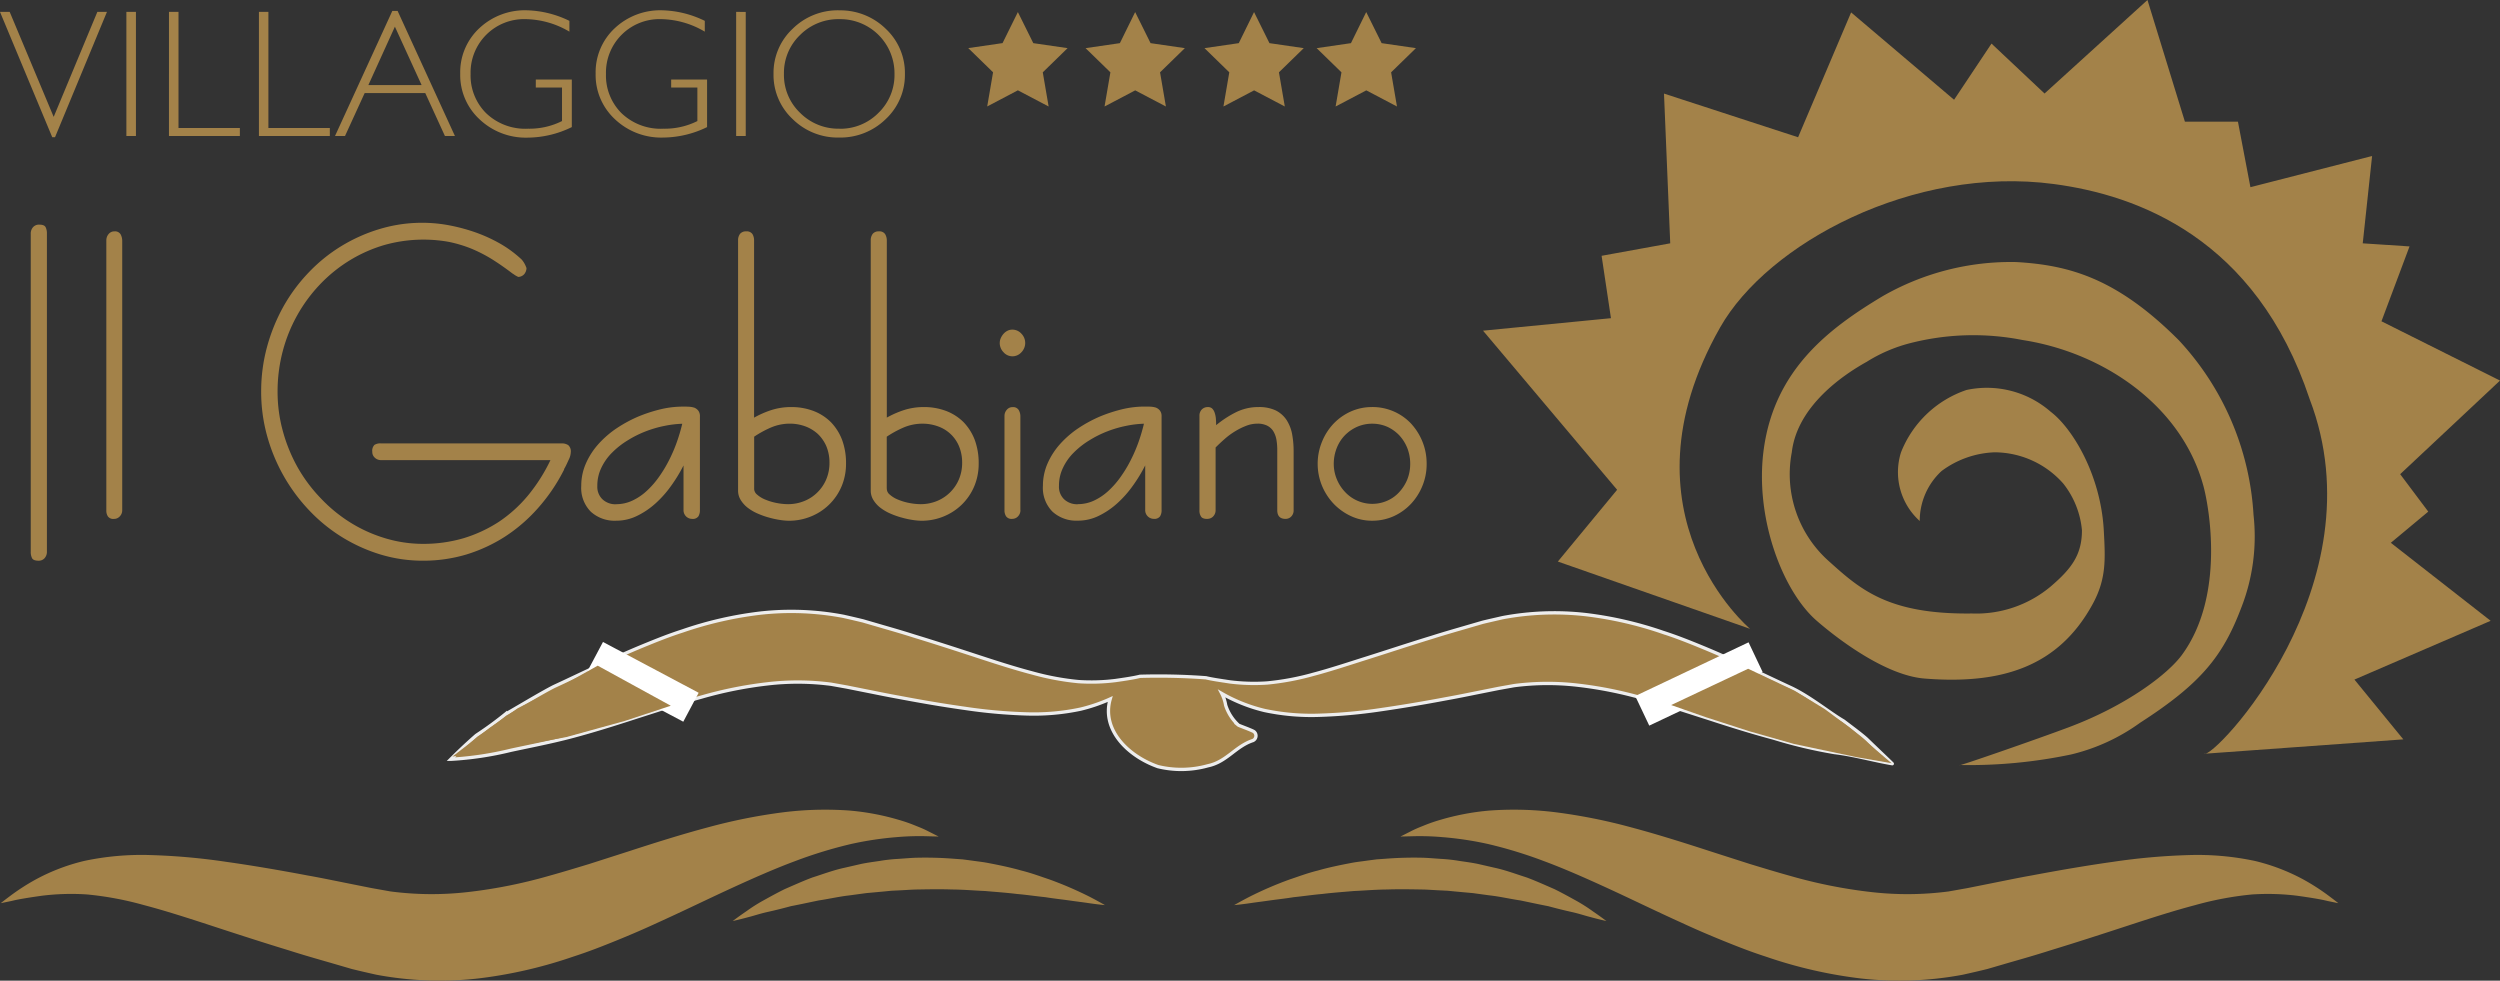 <svg id="logo-gabbiano" xmlns="http://www.w3.org/2000/svg" width="162.205" height="63.628" viewBox="0 0 162.205 63.628">
  <rect x="0" y="0" width="162.205" height="63.628" fill="#333333" stroke="none"/>
  <path id="Tracciato_260" data-name="Tracciato 260" d="M209.111,122.638l.644-.326a7.864,7.864,0,0,1,.793-.353,10.24,10.24,0,0,1,1.137-.4,16,16,0,0,1,3.216-.607,21.912,21.912,0,0,1,4.265.11,35.862,35.862,0,0,1,4.876.97c1.682.447,3.4.987,5.138,1.553l2.61.837c.873.265,1.749.532,2.62.773a32.147,32.147,0,0,0,5.213,1.042,20.552,20.552,0,0,0,5.052-.036l1.23-.219,1.4-.28c.929-.184,1.84-.376,2.743-.536,1.807-.341,3.571-.644,5.276-.884a41.451,41.451,0,0,1,4.915-.44,17.9,17.9,0,0,1,4.31.38,12.9,12.9,0,0,1,3.1,1.179,14,14,0,0,1,1.74,1.121c.38.282.573.441.573.441l-.707-.145c-.449-.114-1.13-.22-1.959-.338a15.536,15.536,0,0,0-2.938-.083,21.034,21.034,0,0,0-3.686.691c-1.348.353-2.821.826-4.4,1.343s-3.259,1.063-5.019,1.6c-.878.281-1.78.54-2.688.8l-1.37.4c-.51.127-1.056.252-1.589.371a22.237,22.237,0,0,1-6.6.248,29.745,29.745,0,0,1-6.2-1.424c-.976-.313-1.905-.68-2.813-1.049s-1.782-.745-2.624-1.137c-1.691-.765-3.267-1.537-4.756-2.222s-2.885-1.3-4.2-1.788a28.9,28.9,0,0,0-3.649-1.114,21.682,21.682,0,0,0-2.956-.441,17.092,17.092,0,0,0-1.982-.054Z" transform="translate(-118.246 -68.362)" fill="#a38249" fill-rule="evenodd"/>
  <path id="Tracciato_261" data-name="Tracciato 261" d="M208.43,132.183s-.39-.082-1.056-.263c-.333-.083-.735-.221-1.195-.323s-.972-.228-1.52-.377c-.566-.109-1.172-.24-1.809-.373-.647-.093-1.313-.252-2.015-.33l-1.063-.145-1.093-.1-.552-.054-.557-.027c-.373-.017-.746-.048-1.12-.054-.749-.012-1.5-.026-2.237,0-.74.005-1.467.069-2.175.1-.707.062-1.393.11-2.043.19-.654.057-1.27.151-1.845.208-.569.093-1.1.147-1.57.215s-.883.117-1.222.168c-.679.1-1.078.132-1.078.132s.341-.2.956-.522a23.717,23.717,0,0,1,2.635-1.139c.564-.188,1.17-.418,1.835-.582.659-.189,1.367-.339,2.1-.479.368-.075.749-.113,1.132-.169l.579-.076.589-.042a23.8,23.8,0,0,1,2.4-.065c.4.012.805.051,1.205.076a10.722,10.722,0,0,1,1.19.133c.392.058.782.11,1.163.186l1.12.257c.736.159,1.421.424,2.075.628.644.242,1.238.514,1.784.75.542.265,1.024.536,1.448.77a10.841,10.841,0,0,1,1.049.669C208.114,131.939,208.43,132.183,208.43,132.183Z" transform="translate(-104.204 -72.425)" fill="#a38249" fill-rule="evenodd"/>
  <path id="Tracciato_262" data-name="Tracciato 262" d="M60.966,122.638l-.644-.326a7.923,7.923,0,0,0-.794-.353,10.241,10.241,0,0,0-1.137-.4,16,16,0,0,0-3.216-.607,21.918,21.918,0,0,0-4.266.11,35.856,35.856,0,0,0-4.876.97c-1.682.447-3.4.987-5.138,1.553l-2.61.837c-.873.265-1.75.532-2.621.773a32.147,32.147,0,0,1-5.213,1.042A20.552,20.552,0,0,1,25.4,126.2l-1.23-.219-1.4-.28c-.929-.184-1.84-.376-2.744-.536-1.806-.341-3.57-.644-5.275-.884a41.452,41.452,0,0,0-4.914-.44,17.9,17.9,0,0,0-4.31.38,12.9,12.9,0,0,0-3.1,1.179,14.006,14.006,0,0,0-1.74,1.121c-.38.282-.573.441-.573.441l.707-.145c.449-.114,1.129-.22,1.959-.338a15.536,15.536,0,0,1,2.938-.083,21.046,21.046,0,0,1,3.687.691c1.347.353,2.821.826,4.4,1.343s3.259,1.063,5.019,1.6c.879.281,1.78.54,2.688.8l1.37.4c.51.127,1.056.252,1.589.371a22.237,22.237,0,0,0,6.6.248,29.746,29.746,0,0,0,6.2-1.424c.976-.313,1.905-.68,2.813-1.049s1.781-.745,2.624-1.137c1.69-.765,3.267-1.537,4.756-2.222s2.885-1.3,4.2-1.788a28.885,28.885,0,0,1,3.65-1.114,21.677,21.677,0,0,1,2.956-.441,17.09,17.09,0,0,1,1.982-.054Z" transform="translate(-0.065 -68.362)" fill="#a38249" fill-rule="evenodd"/>
  <path id="Tracciato_263" data-name="Tracciato 263" d="M109.406,132.183s.39-.082,1.056-.263c.332-.083.735-.221,1.195-.323s.972-.228,1.52-.377c.566-.109,1.172-.24,1.809-.373.647-.093,1.313-.252,2.015-.33l1.063-.145,1.092-.1.552-.054.558-.027c.373-.017.746-.048,1.12-.054.749-.012,1.5-.026,2.237,0,.74.005,1.467.069,2.175.1.706.062,1.393.11,2.043.19.654.057,1.27.151,1.845.208.569.093,1.1.147,1.57.215s.883.117,1.223.168c.679.1,1.078.132,1.078.132s-.341-.2-.956-.522a23.737,23.737,0,0,0-2.634-1.139c-.564-.188-1.171-.418-1.835-.582-.659-.189-1.367-.339-2.1-.479-.368-.075-.749-.113-1.132-.169l-.579-.076-.589-.042a23.806,23.806,0,0,0-2.4-.065c-.4.012-.8.051-1.205.076a10.732,10.732,0,0,0-1.19.133c-.392.058-.782.11-1.163.186l-1.12.257c-.736.159-1.421.424-2.075.628-.645.242-1.238.514-1.785.75-.542.265-1.024.536-1.448.77a10.844,10.844,0,0,0-1.049.669C109.722,131.939,109.406,132.183,109.406,132.183Z" transform="translate(-61.866 -72.425)" fill="#a38249" fill-rule="evenodd"/>
  <path id="Tracciato_264" data-name="Tracciato 264" d="M147.8,1.8l1,2.017,2.225.324-1.61,1.569.38,2.217L147.8,6.877l-1.99,1.047.38-2.217-1.61-1.569,2.225-.324Z" transform="translate(-81.758 -1.017)" fill="#a38249" fill-rule="evenodd"/>
  <path id="Tracciato_265" data-name="Tracciato 265" d="M165.305,1.8l1,2.017,2.225.324-1.61,1.569.38,2.217-1.991-1.047-1.99,1.047.38-2.217-1.611-1.569,2.226-.324Z" transform="translate(-91.654 -1.017)" fill="#a38249" fill-rule="evenodd"/>
  <path id="Tracciato_266" data-name="Tracciato 266" d="M183.057,1.8l1,2.017,2.225.324-1.61,1.569.38,2.217-1.991-1.047-1.99,1.047.38-2.217-1.61-1.569,2.225-.324Z" transform="translate(-101.692 -1.017)" fill="#a38249" fill-rule="evenodd"/>
  <path id="Tracciato_267" data-name="Tracciato 267" d="M199.807,1.8l1,2.017,2.225.324-1.61,1.569.38,2.217-1.99-1.047-1.991,1.047.38-2.217-1.61-1.569,2.225-.324Z" transform="translate(-111.164 -1.017)" fill="#a38249" fill-rule="evenodd"/>
  <path id="Tracciato_268" data-name="Tracciato 268" d="M4.588,34.122a.623.623,0,0,1,.151-.417.512.512,0,0,1,.407-.164c.216,0,.348.055.407.164a.906.906,0,0,1,.085.417V54.758a.618.618,0,0,1-.151.424.5.5,0,0,1-.387.164c-.229,0-.368-.055-.426-.164a.9.9,0,0,1-.085-.424V34.122Zm4.905.438h0a.62.62,0,0,1,.151-.411.469.469,0,0,1,.38-.171.416.416,0,0,1,.4.2.9.9,0,0,1,.1.425V52.069a.566.566,0,0,1-.157.4.5.5,0,0,1-.374.164.426.426,0,0,1-.4-.164.692.692,0,0,1-.1-.4V34.56Z" transform="translate(-2.594 -18.966)" fill="#a38249" fill-rule="evenodd"/>
  <path id="Tracciato_269" data-name="Tracciato 269" d="M46.767,48.666a.565.565,0,0,1-.393-.157.491.491,0,0,1-.164-.383.544.544,0,0,1,.138-.445.7.7,0,0,1,.42-.1H58.506a.752.752,0,0,1,.413.11.527.527,0,0,1,.17.458,1.151,1.151,0,0,1-.125.472c-.085.185-.164.363-.249.52a.181.181,0,0,1-.02.034.355.355,0,0,0-.027.048.51.51,0,0,1-.02.055l.013-.007-.079.151a11.542,11.542,0,0,1-1.653,2.394,10.406,10.406,0,0,1-2.118,1.82,10.141,10.141,0,0,1-2.505,1.156,9.751,9.751,0,0,1-2.807.4,9.445,9.445,0,0,1-2.748-.4,10.6,10.6,0,0,1-4.623-2.853,11.409,11.409,0,0,1-2.741-4.838A10.712,10.712,0,0,1,39,44.231a10.98,10.98,0,0,1,.38-2.908A11.7,11.7,0,0,1,40.445,38.7a10.888,10.888,0,0,1,1.646-2.217,10.416,10.416,0,0,1,2.124-1.711,10.623,10.623,0,0,1,2.5-1.108,9.524,9.524,0,0,1,4.446-.239,11.941,11.941,0,0,1,1.725.458,9.91,9.91,0,0,1,1.633.746A7.505,7.505,0,0,1,55.9,35.651a1.443,1.443,0,0,1,.171.239,1.936,1.936,0,0,1,.144.315.634.634,0,0,1-.131.376.535.535,0,0,1-.4.2,1.508,1.508,0,0,1-.249-.137.853.853,0,0,0-.125-.082q-.7-.534-1.357-.944a9.257,9.257,0,0,0-1.344-.684,8.484,8.484,0,0,0-1.449-.431,9.36,9.36,0,0,0-4.164.206,9.355,9.355,0,0,0-2.256,1,9.585,9.585,0,0,0-1.908,1.54A9.948,9.948,0,0,0,40.4,41.6a10.218,10.218,0,0,0-.335,2.627,9.609,9.609,0,0,0,.348,2.579,10.325,10.325,0,0,0,.964,2.347,9.951,9.951,0,0,0,1.5,2,9.688,9.688,0,0,0,1.915,1.566,9.322,9.322,0,0,0,2.243,1.013A8.52,8.52,0,0,0,49.5,54.1a9.242,9.242,0,0,0,2.643-.37,8.96,8.96,0,0,0,2.289-1.067,8.859,8.859,0,0,0,1.888-1.711,11.163,11.163,0,0,0,1.449-2.285h-11Zm20.7,3.25h0a.745.745,0,0,1-.1.4.447.447,0,0,1-.407.164.56.56,0,0,1-.557-.568v-2.9a9.774,9.774,0,0,1-.793,1.307,6.978,6.978,0,0,1-1.016,1.149,5.155,5.155,0,0,1-1.2.814,3.044,3.044,0,0,1-1.357.315,2.292,2.292,0,0,1-1.646-.581,2.185,2.185,0,0,1-.623-1.683,3.587,3.587,0,0,1,.308-1.464,4.734,4.734,0,0,1,.826-1.266,6.322,6.322,0,0,1,1.187-1.019,8.67,8.67,0,0,1,1.4-.753,9.78,9.78,0,0,1,1.462-.472,6.255,6.255,0,0,1,1.371-.164h.1c.1,0,.21,0,.335.007a1.427,1.427,0,0,1,.348.062.633.633,0,0,1,.262.2.6.6,0,0,1,.1.383v6.068Zm-5.43-.39h0a2.47,2.47,0,0,0,1.062-.239,3.663,3.663,0,0,0,.931-.636,5.651,5.651,0,0,0,.8-.923,8.327,8.327,0,0,0,.656-1.1,9.637,9.637,0,0,0,.5-1.177,11.545,11.545,0,0,0,.335-1.143,6.582,6.582,0,0,0-1.148.137,7.356,7.356,0,0,0-1.226.356,7.009,7.009,0,0,0-1.174.588,5.33,5.33,0,0,0-1,.787,3.462,3.462,0,0,0-.7.986,2.639,2.639,0,0,0-.262,1.177,1.115,1.115,0,0,0,.341.876,1.225,1.225,0,0,0,.879.315Zm8.948-1.033h0a.5.5,0,0,0,.2.417,1.829,1.829,0,0,0,.551.328,3.655,3.655,0,0,0,.721.212,3.983,3.983,0,0,0,.728.075,2.8,2.8,0,0,0,1.042-.2,2.557,2.557,0,0,0,.859-.561,2.592,2.592,0,0,0,.577-.849,2.717,2.717,0,0,0,.21-1.074,2.752,2.752,0,0,0-.2-1.068,2.471,2.471,0,0,0-.544-.793,2.5,2.5,0,0,0-.813-.5A2.927,2.927,0,0,0,73.3,46.3a3.13,3.13,0,0,0-1.213.246,6.651,6.651,0,0,0-1.1.6v3.347Zm0-4.584h0a6.165,6.165,0,0,1,1.148-.5,4.183,4.183,0,0,1,1.233-.185,4.024,4.024,0,0,1,1.469.253,3.22,3.22,0,0,1,1.128.725,3.381,3.381,0,0,1,.728,1.15,4.338,4.338,0,0,1,.256,1.539,3.774,3.774,0,0,1-.289,1.478,3.62,3.62,0,0,1-1.981,1.95,3.727,3.727,0,0,1-1.423.281,3.835,3.835,0,0,1-.571-.048,5.685,5.685,0,0,1-.708-.151,5.084,5.084,0,0,1-.728-.253,3.044,3.044,0,0,1-.649-.369,1.882,1.882,0,0,1-.472-.506,1.144,1.144,0,0,1-.183-.643V34.407a.678.678,0,0,1,.131-.425.484.484,0,0,1,.394-.157.438.438,0,0,1,.413.185.8.8,0,0,1,.1.4v11.5Zm8.607,4.584h0a.5.5,0,0,0,.2.417,1.823,1.823,0,0,0,.551.328,3.646,3.646,0,0,0,.721.212,3.986,3.986,0,0,0,.728.075,2.8,2.8,0,0,0,1.043-.2,2.614,2.614,0,0,0,1.436-1.41,2.717,2.717,0,0,0,.21-1.074,2.752,2.752,0,0,0-.2-1.068,2.305,2.305,0,0,0-1.357-1.293,2.927,2.927,0,0,0-1.023-.178,3.128,3.128,0,0,0-1.213.246,6.629,6.629,0,0,0-1.1.6v3.347Zm0-4.584h0a6.152,6.152,0,0,1,1.148-.5,4.181,4.181,0,0,1,1.233-.185,4.024,4.024,0,0,1,1.469.253,3.22,3.22,0,0,1,1.128.725,3.381,3.381,0,0,1,.728,1.15,4.339,4.339,0,0,1,.256,1.539,3.774,3.774,0,0,1-.289,1.478,3.621,3.621,0,0,1-1.98,1.95,3.725,3.725,0,0,1-1.423.281,3.835,3.835,0,0,1-.571-.048,5.668,5.668,0,0,1-.708-.151,5.065,5.065,0,0,1-.728-.253,3.043,3.043,0,0,1-.649-.369,1.88,1.88,0,0,1-.472-.506,1.145,1.145,0,0,1-.184-.643V34.407a.678.678,0,0,1,.131-.425.484.484,0,0,1,.394-.157.438.438,0,0,1,.413.185.8.8,0,0,1,.105.4v11.5ZM87.746,40.2h0a.786.786,0,0,1,.577.26.86.86,0,0,1,0,1.211.77.77,0,0,1-1.154,0,.854.854,0,0,1-.249-.6.8.8,0,0,1,.072-.329,1.079,1.079,0,0,1,.177-.273.841.841,0,0,1,.262-.2.7.7,0,0,1,.315-.069Zm.518,11.713h0a.566.566,0,0,1-.157.4.5.5,0,0,1-.374.164.426.426,0,0,1-.4-.164.692.692,0,0,1-.105-.4V45.8a.6.6,0,0,1,.151-.4.47.47,0,0,1,.38-.171.416.416,0,0,1,.4.2.823.823,0,0,1,.1.4v6.089Zm9.158,0h0a.741.741,0,0,1-.1.4.447.447,0,0,1-.407.164.56.56,0,0,1-.557-.568v-2.9a9.774,9.774,0,0,1-.793,1.307,6.978,6.978,0,0,1-1.016,1.149,5.155,5.155,0,0,1-1.2.814,3.046,3.046,0,0,1-1.358.315,2.292,2.292,0,0,1-1.646-.581,2.185,2.185,0,0,1-.623-1.683,3.594,3.594,0,0,1,.308-1.464,4.745,4.745,0,0,1,.826-1.266,6.323,6.323,0,0,1,1.187-1.019,8.67,8.67,0,0,1,1.4-.753,9.8,9.8,0,0,1,1.462-.472,6.255,6.255,0,0,1,1.371-.164h.1c.1,0,.21,0,.335.007a1.423,1.423,0,0,1,.347.062.633.633,0,0,1,.262.2.6.6,0,0,1,.1.383v6.068Zm-5.43-.39h0a2.469,2.469,0,0,0,1.062-.239,3.663,3.663,0,0,0,.931-.636,5.669,5.669,0,0,0,.8-.923,8.327,8.327,0,0,0,.656-1.1,9.634,9.634,0,0,0,.5-1.177,11.543,11.543,0,0,0,.335-1.143,6.591,6.591,0,0,0-1.148.137A7.368,7.368,0,0,0,93.9,46.8a6.989,6.989,0,0,0-1.174.588,5.316,5.316,0,0,0-1,.787,3.462,3.462,0,0,0-.7.986,2.639,2.639,0,0,0-.262,1.177,1.113,1.113,0,0,0,.341.876,1.228,1.228,0,0,0,.879.315Zm8.391.958h0c-.2,0-.335-.048-.4-.15a.68.68,0,0,1-.105-.418V45.8a.571.571,0,0,1,.157-.425.537.537,0,0,1,.393-.15.389.389,0,0,1,.269.089.66.66,0,0,1,.157.246,1.723,1.723,0,0,1,.085.362c.013.137.02.274.02.417V46.4a6.814,6.814,0,0,1,1.278-.835,3.268,3.268,0,0,1,1.482-.342,2.541,2.541,0,0,1,1.108.219,1.845,1.845,0,0,1,.7.616,2.588,2.588,0,0,1,.361.91,6.111,6.111,0,0,1,.1,1.129v3.817a.559.559,0,0,1-.144.4.5.5,0,0,1-.387.164c-.354,0-.531-.192-.531-.568v-3.92a3.72,3.72,0,0,0-.06-.684,1.6,1.6,0,0,0-.209-.534,1.012,1.012,0,0,0-.4-.349,1.387,1.387,0,0,0-.616-.123,2.014,2.014,0,0,0-.741.144,4.334,4.334,0,0,0-.715.356,4.706,4.706,0,0,0-.669.493q-.315.277-.59.554v4.064a.564.564,0,0,1-.151.4.5.5,0,0,1-.392.166Zm10.7-6.178h0a2.42,2.42,0,0,0-.97.2,2.576,2.576,0,0,0-.8.554,2.491,2.491,0,0,0-.531.834,2.788,2.788,0,0,0-.19,1.019,2.578,2.578,0,0,0,.2,1,2.657,2.657,0,0,0,.538.828,2.388,2.388,0,0,0,.793.561,2.4,2.4,0,0,0,1.941,0,2.263,2.263,0,0,0,.773-.554,2.756,2.756,0,0,0,.525-.821,2.716,2.716,0,0,0,.19-1.012,2.813,2.813,0,0,0-.19-1.033,2.7,2.7,0,0,0-.525-.828,2.561,2.561,0,0,0-.773-.548,2.443,2.443,0,0,0-.977-.2Zm0-1.081h0a3.466,3.466,0,0,1,1.39.281,3.418,3.418,0,0,1,1.122.78,3.854,3.854,0,0,1,.748,1.177,3.767,3.767,0,0,1,.275,1.45,3.689,3.689,0,0,1-.275,1.43,3.764,3.764,0,0,1-.754,1.177,3.573,3.573,0,0,1-1.122.794,3.38,3.38,0,0,1-1.384.287,3.209,3.209,0,0,1-1.364-.294,3.7,3.7,0,0,1-1.122-.794,3.825,3.825,0,0,1-.767-1.177,3.767,3.767,0,0,1,0-2.86,3.739,3.739,0,0,1,.754-1.177,3.556,3.556,0,0,1,1.121-.787A3.329,3.329,0,0,1,111.081,45.224Z" transform="translate(-22.055 -18.813)" fill="#a38249" fill-rule="evenodd"/>
  <path id="Tracciato_270" data-name="Tracciato 270" d="M6.939,1.642,3.57,9.772H3.389L0,1.642H.629L3.483,8.454,6.316,1.642h.623Zm1.881,0h0v8.05H8.2V1.642Zm2.761,0h0V9.174h3.982v.518h-4.6V1.642Zm5.833,0h0V9.174H21.4v.518h-4.6V1.642Zm8.385-.06h0l3.717,8.111h-.649L27.592,6.908H23.661L22.386,9.692h-.649l3.717-8.111H25.8ZM27.355,6.39h0L25.622,2.6,23.9,6.39Zm9.589-4.166h0v.7a5.729,5.729,0,0,0-2.854-.813A3.47,3.47,0,0,0,30.533,5.67a3.449,3.449,0,0,0,1,2.536A3.664,3.664,0,0,0,34.264,9.22a4.728,4.728,0,0,0,2.2-.495V6.55h-1.7V6.031H37.1V9.116A6.585,6.585,0,0,1,34.24,9.8a4.358,4.358,0,0,1-3.125-1.188A3.913,3.913,0,0,1,29.86,5.646a3.9,3.9,0,0,1,1.231-2.937,4.31,4.31,0,0,1,3.092-1.171,6.642,6.642,0,0,1,2.761.686Zm8.784,0h0v.7a5.729,5.729,0,0,0-2.854-.813A3.47,3.47,0,0,0,39.317,5.67a3.449,3.449,0,0,0,1,2.536A3.664,3.664,0,0,0,43.047,9.22a4.728,4.728,0,0,0,2.2-.495V6.55h-1.7V6.031h2.329V9.116a6.585,6.585,0,0,1-2.857.679A4.358,4.358,0,0,1,39.9,8.607a3.913,3.913,0,0,1-1.254-2.961,3.9,3.9,0,0,1,1.231-2.937,4.31,4.31,0,0,1,3.092-1.171,6.641,6.641,0,0,1,2.761.686Zm2.657-.582h0v8.05h-.622V1.642Zm6.057-.1h0a4.208,4.208,0,0,1,3.031,1.2A3.924,3.924,0,0,1,58.713,5.67a3.92,3.92,0,0,1-1.241,2.924,4.208,4.208,0,0,1-3.031,1.2,4.163,4.163,0,0,1-3.015-1.2A3.916,3.916,0,0,1,50.188,5.67a3.922,3.922,0,0,1,1.238-2.931,4.163,4.163,0,0,1,3.015-1.2Zm.023,7.682h0A3.463,3.463,0,0,0,57,8.19,3.418,3.418,0,0,0,58.037,5.67a3.519,3.519,0,0,0-3.573-3.557,3.5,3.5,0,0,0-2.553,1.027,3.405,3.405,0,0,0-1.047,2.53A3.392,3.392,0,0,0,51.911,8.19,3.5,3.5,0,0,0,54.464,9.22Z" transform="translate(0 -0.87)" fill="#a38249" fill-rule="evenodd"/>
  <path id="Tracciato_271" data-name="Tracciato 271" d="M159.244,99.657c-.309-.31-1.243-.99-1.565-1.241-.907-.526-2.154-1.561-3.4-2.155-1.213-.558-2.5-1.187-3.876-1.811-.686-.32-1.4-.625-2.138-.926s-1.5-.6-2.292-.855a24.185,24.185,0,0,0-5.05-1.161,18.119,18.119,0,0,0-5.376.2c-.435.1-.879.2-1.294.3l-1.117.325c-.738.215-1.473.426-2.19.655-1.434.438-2.8.893-4.089,1.3s-2.489.806-3.586,1.095a17.133,17.133,0,0,1-3,.563,12.652,12.652,0,0,1-2.395-.067c-.663-.1-1.207-.179-1.573-.27a41.775,41.775,0,0,0-4.285-.095c-.366.093-.919.179-1.6.275a12.57,12.57,0,0,1-2.394.068,17.167,17.167,0,0,1-3-.563c-1.1-.288-2.3-.673-3.587-1.095s-2.655-.867-4.089-1.305c-.716-.229-1.451-.44-2.19-.654l-1.116-.325c-.415-.1-.86-.205-1.294-.3a18.122,18.122,0,0,0-5.376-.2,24.184,24.184,0,0,0-5.05,1.161c-.8.255-1.553.554-2.292.855s-1.452.607-2.138.926c-1.378.624-2.663,1.252-3.876,1.81-.795.392-3.006,1.73-3.169,1.8a23.278,23.278,0,0,1-1.883,1.374c-.753.654-1.382,1.277-1.662,1.556a21.344,21.344,0,0,0,3.913-.587c1.243-.268,2.592-.524,3.962-.888s2.774-.806,4.186-1.265l2.127-.682c.711-.217,1.427-.434,2.136-.63A26.252,26.252,0,0,1,87.871,96a16.774,16.774,0,0,1,4.117.029l1,.179,1.14.228c.757.15,1.5.306,2.235.437,1.472.279,2.909.525,4.3.72a33.79,33.79,0,0,0,4,.36,14.571,14.571,0,0,0,3.512-.311,10.974,10.974,0,0,0,1.913-.656c-.58,2.011,1.172,3.709,3.1,4.388a6.411,6.411,0,0,0,3.242-.057c1.216-.252,1.785-1.265,2.92-1.637a.341.341,0,0,0,.06-.581c-.179-.107-.969-.39-1-.416a2.967,2.967,0,0,1-.832-1.3,2.555,2.555,0,0,0-.25-.754c.081.047.164.094.252.141a10.526,10.526,0,0,0,2.526.962,14.593,14.593,0,0,0,3.512.31,33.889,33.889,0,0,0,4-.359c1.39-.2,2.827-.442,4.3-.721.737-.13,1.478-.286,2.236-.437l1.141-.228,1-.179a16.839,16.839,0,0,1,4.117-.029,26.2,26.2,0,0,1,4.248.85c.709.2,1.424.413,2.135.63l2.127.682c1.412.461,2.816.9,4.187,1.266a30.57,30.57,0,0,0,3.973.944c1.263.15,2.575.528,3.749.723C160.84,101.181,159.439,99.852,159.244,99.657Z" transform="translate(-38.056 -51.633)" fill="#a38249" stroke="#ededed" stroke-miterlimit="22.926" stroke-width="0.216" fill-rule="evenodd"/>
  <line id="Linea_8" data-name="Linea 8" x2="6.207" y2="3.298" transform="translate(38.624 42.59)" fill="none" stroke="#fff" stroke-miterlimit="22.926" stroke-width="2.126"/>
  <line id="Linea_9" data-name="Linea 9" x1="7.353" y2="3.485" transform="translate(106.552 42.635)" fill="none" stroke="#fff" stroke-miterlimit="22.926" stroke-width="2.126"/>
  <path id="Tracciato_272" data-name="Tracciato 272" d="M81.717,102,76.975,99.4,74.6,100.728l-2.812,1.434-1.819,1.268L67.546,105.3l2.922-.441,4.467-.826,3.8-1.048Z" transform="translate(-38.195 -56.21)" fill="#a38249" fill-rule="evenodd"/>
  <path id="Tracciato_273" data-name="Tracciato 273" d="M254.524,99.855l-4.994,2.355,2.27.794,2.809.908,2.894.822,4.029.851,2.3.4-2.7-2.3-1.646-1.219-1.958-1.192Z" transform="translate(-141.102 -56.465)" fill="#a38249" fill-rule="evenodd"/>
  <path id="Tracciato_274" data-name="Tracciato 274" d="M273.322,55.93a4.264,4.264,0,0,1-1.215-4.453,6.964,6.964,0,0,1,4.251-4.048,6.294,6.294,0,0,1,5.465,1.417c1.386,1.052,3.239,4.049,3.441,7.692.1,1.851.176,3.126-.708,4.757-2.205,4.065-5.87,5.262-10.93,4.857-2.455-.2-5.465-2.428-6.983-3.744-2.209-1.915-4.048-6.68-3.441-11.133.713-5.22,4.291-7.872,7.692-9.918a16.716,16.716,0,0,1,8.7-2.227c3.441.2,6.519,1.054,10.526,5.06a18.146,18.146,0,0,1,4.858,11.335,12.682,12.682,0,0,1-.81,6.073c-1.19,3.127-2.63,4.9-6.55,7.424a12.627,12.627,0,0,1-4.481,2.058,32.129,32.129,0,0,1-7.213.682c-.365.19,5.011-1.676,7.082-2.454,3.763-1.414,6.413-3.448,7.317-4.675,2.834-3.846,1.76-9.648,1.417-10.93-1.4-5.243-6.477-8.7-11.74-9.514a16.49,16.49,0,0,0-7.287.2,9.921,9.921,0,0,0-2.834,1.215c-1.412.785-4.5,2.808-4.858,5.87a7.557,7.557,0,0,0,2.429,7.085c2.024,1.822,3.846,3.441,9.257,3.372a7.508,7.508,0,0,0,5.115-1.753c1.3-1.118,2.025-2.011,2.025-3.644a5.7,5.7,0,0,0-1.215-3.036,5.97,5.97,0,0,0-4.453-2.024,6.125,6.125,0,0,0-3.441,1.215A4.4,4.4,0,0,0,273.322,55.93Z" transform="translate(-148.766 -22.127)" fill="#a38249" fill-rule="evenodd"/>
  <path id="Tracciato_275" data-name="Tracciato 275" d="M226.288,36.434l3.846-4.656-8.7-10.323,8.3-.81-.607-4.048,4.453-.81-.405-9.715,8.7,2.834,3.441-8.1,6.68,5.667,2.429-3.644,3.441,3.239L264.544,0l2.429,7.894h3.441l.81,4.251,7.894-2.024-.607,5.667,3.036.2-1.821,4.858,7.691,3.846-6.477,6.073,1.822,2.429-2.429,2.024,6.477,5.061-8.839,3.813,3.172,3.879-12.929.935c.594.4,11.451-10.962,6.857-23-3.5-10.505-11.222-13.25-16.6-13.966-9.108-1.215-18.558,3.84-21.658,9.311C229.931,33.4,238.76,40.8,238.76,40.8Z" transform="translate(-125.212)" fill="#a38249" fill-rule="evenodd"/>
</svg>
